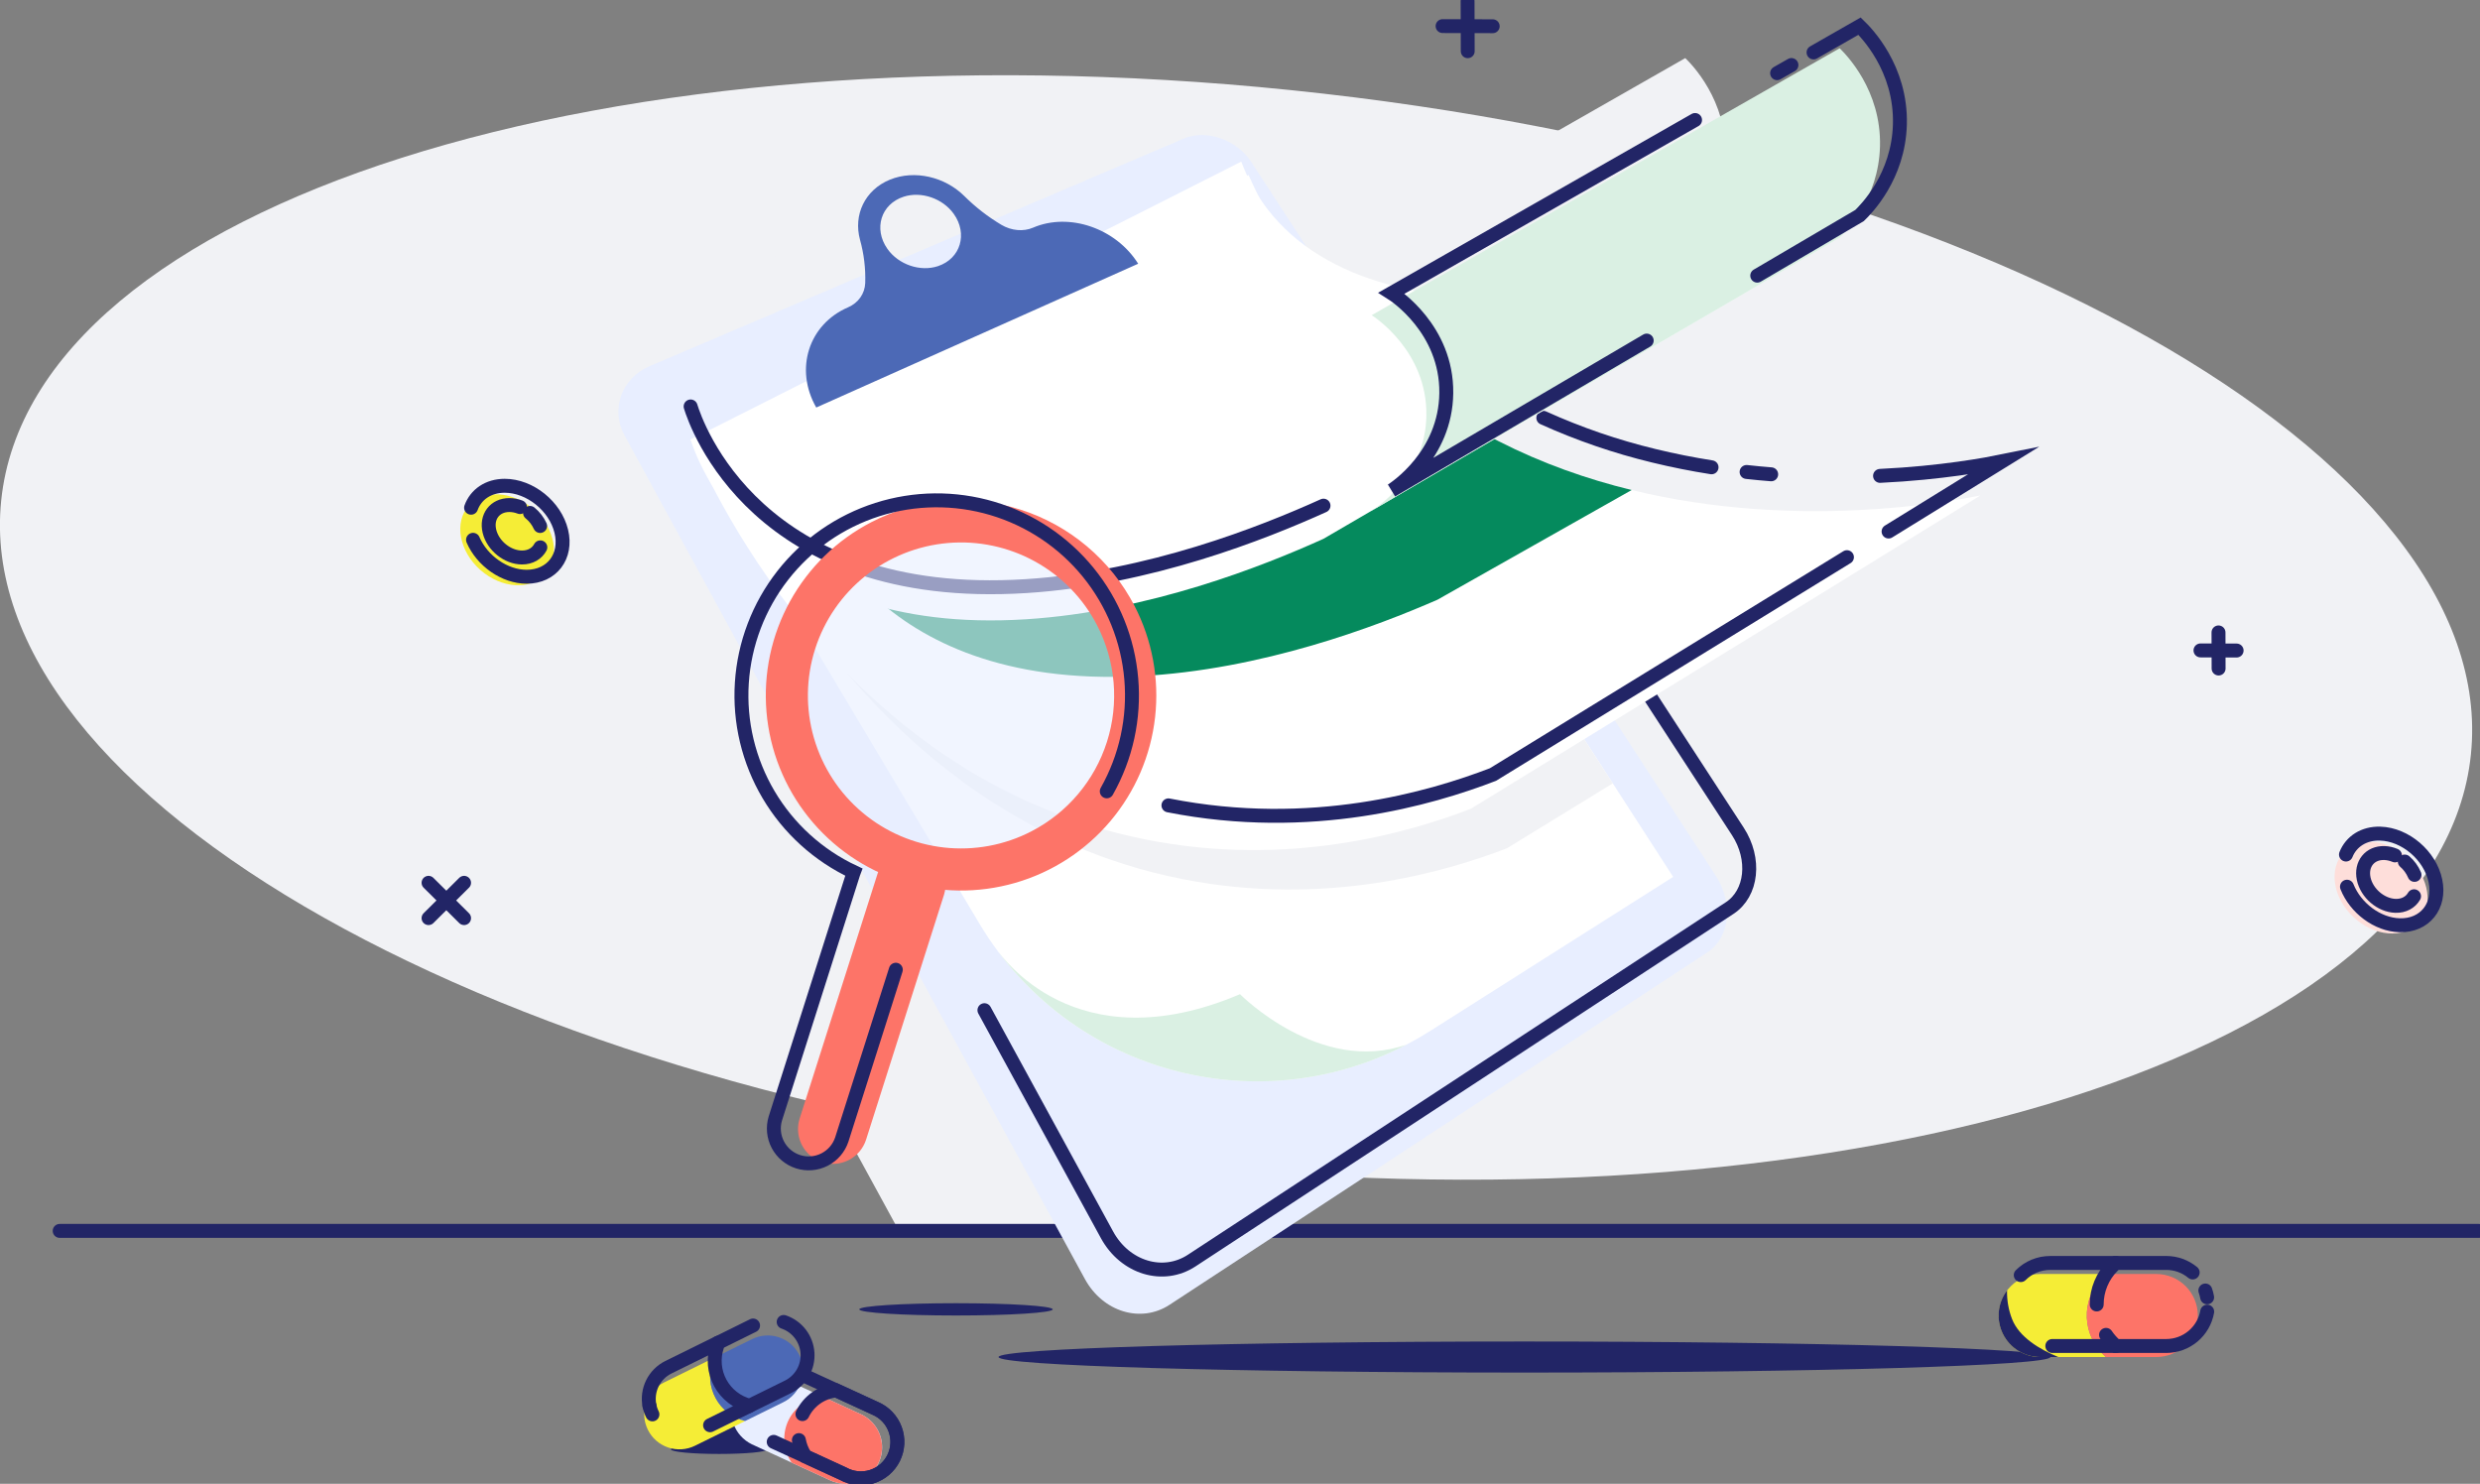 <svg width="356" height="213" viewBox="0 0 356 213" fill="none" xmlns="http://www.w3.org/2000/svg">
<rect x="0" y="0" width="356" height="213" fill="#808080" stroke="none"/>
<g clip-path="url(#clip0_293_2429)">
<path d="M354.694 108.315C359.085 65.717 283.282 23.019 185.384 12.945C87.486 2.871 4.565 29.237 0.174 71.834C-4.217 114.432 71.586 157.131 169.484 167.204C267.382 177.278 350.303 150.913 354.694 108.315Z" fill="#F1F2F5"/>
<path d="M98.248 208.327H98.464C100.17 208.294 111.364 208.063 111.364 208.063L106.478 202.078L98.248 207.604" fill="#222566"/>
<path d="M103.229 208.718C107.053 208.718 110.153 208.422 110.153 208.058C110.153 207.694 107.053 207.398 103.229 207.398C99.405 207.398 96.305 207.694 96.305 208.058C96.305 208.422 99.405 208.718 103.229 208.718Z" fill="#222566"/>
<g style="mix-blend-mode:multiply">
<path d="M209.645 104.839C239.785 86.341 250.965 79.449 262.127 72.546C257.727 73.438 235.8 77.549 212.074 71.754C205.301 70.129 198.747 67.704 192.549 64.529L241.917 35.526C242.869 34.603 247.503 29.942 247.709 22.456C247.933 14.329 242.771 9.168 241.917 8.34L180.933 43.141C175.959 42.18 171.313 40.572 167.296 38.105C166.622 37.693 165.988 37.268 165.383 36.836L157.487 24.705C155.363 21.441 151.028 19.927 147.766 21.318L120.436 32.955C118.943 31.964 117.551 30.83 116.279 29.569C113.512 26.819 109.151 25.755 105.591 27.217C101.994 28.692 100.327 32.278 101.305 35.843C101.752 37.455 102.003 39.114 102.053 40.786L71.097 53.977C67.068 55.693 65.448 60.163 67.527 63.969L129.248 177.071H163.514L222.955 138.117C226.202 135.991 226.713 131.059 224.141 127.11L209.645 104.839ZM106.87 38.735C106.232 38.306 105.677 37.764 105.232 37.136C103.205 34.251 104.324 30.713 107.562 29.659C110.093 28.836 113.172 29.893 114.763 32.124C115.364 32.945 115.722 33.919 115.795 34.933L106.87 38.735Z" fill="#F1F2F5"/>
</g>
<path d="M355.841 176.697H280.752H103.892H80.836H69.626H62.349H49.079H35.057H30.4H8.567" stroke="#222566" stroke-width="2" stroke-miterlimit="10" stroke-linecap="round"/>
<path d="M78.317 82.373C80.44 79.98 79.689 75.852 76.641 73.153C73.593 70.454 69.401 70.205 67.279 72.598C65.157 74.99 65.907 79.118 68.955 81.818C72.004 84.517 76.195 84.766 78.317 82.373Z" fill="#F5ED36"/>
<path d="M67.623 72.883C68.311 70.995 70.083 69.733 72.454 69.733C76.066 69.733 79.699 72.658 80.572 76.264C81.445 79.871 79.218 82.793 75.607 82.793C72.418 82.793 69.208 80.509 67.902 77.489" stroke="#222566" stroke-width="2" stroke-miterlimit="10" stroke-linecap="round"/>
<path d="M76.083 73.631C76.706 74.136 77.203 74.777 77.536 75.506" stroke="#222566" stroke-width="2" stroke-miterlimit="10" stroke-linecap="round"/>
<path d="M77.563 78.572C77.086 79.459 76.148 80.03 74.939 80.03C72.858 80.03 70.762 78.344 70.259 76.264C69.756 74.185 71.035 72.499 73.116 72.499C73.64 72.503 74.158 72.602 74.645 72.792" stroke="#222566" stroke-width="2" stroke-miterlimit="10" stroke-linecap="round"/>
<path d="M347.171 132.481C349.365 130.154 348.739 126.005 345.774 123.215C342.809 120.425 338.627 120.05 336.433 122.378C334.239 124.705 334.865 128.854 337.83 131.644C340.795 134.434 344.977 134.809 347.171 132.481Z" fill="#FEDEDA"/>
<path d="M336.761 122.671C337.507 120.804 339.315 119.597 341.682 119.668C345.29 119.776 348.835 122.809 349.598 126.441C350.362 130.073 348.055 132.929 344.447 132.82C341.258 132.725 338.12 130.346 336.905 127.286" stroke="#222566" stroke-width="2" stroke-miterlimit="10" stroke-linecap="round"/>
<path d="M345.203 123.675C345.81 124.198 346.287 124.854 346.598 125.592" stroke="#222566" stroke-width="2" stroke-miterlimit="10" stroke-linecap="round"/>
<path d="M346.533 128.658C346.031 129.529 345.076 130.071 343.866 130.035C341.785 129.973 339.739 128.225 339.302 126.132C338.866 124.038 340.191 122.392 342.272 122.454C342.795 122.473 343.31 122.588 343.791 122.793" stroke="#222566" stroke-width="2" stroke-miterlimit="10" stroke-linecap="round"/>
<path d="M245.106 136.704L167.896 187.299C163.788 189.996 158.317 188.335 155.736 183.607L89.676 62.556C87.598 58.749 89.219 54.275 93.246 52.564L169.916 19.899C173.179 18.509 177.515 20.022 179.639 23.285L246.293 125.702C248.862 129.646 248.35 134.576 245.106 136.704Z" fill="#E8EEFF"/>
<path d="M214.533 65.676L249.466 119.351C252.036 123.302 251.53 128.233 248.281 130.36L171.07 180.955C166.962 183.652 161.492 181.991 158.911 177.263L141.312 145.014" stroke="#222566" stroke-width="2" stroke-miterlimit="10" stroke-linecap="round"/>
<path d="M201.928 141.73V150.129C184.589 161.11 167.894 171.659 164.965 173.428L143.742 137.859L147.131 129.264L201.928 141.73Z" fill="#E8EEFF"/>
<path d="M240.18 125.878C233.37 130.198 219.385 139.075 205.258 148.021C204.164 148.714 203.053 149.356 201.924 149.946C181.791 160.509 156.9 154.807 143.34 136.69C142.361 135.382 141.452 134.024 140.615 132.622L99.138 63.106C109.039 58.507 169.659 31.399 176.94 27.964L180.107 32.866L231.513 112.452L240.18 125.878Z" fill="white"/>
<path d="M201.928 149.946C181.792 160.509 156.9 154.808 143.341 136.69C143.677 136.887 154.16 152.853 178.001 142.717C178.004 142.72 189.478 154.344 201.928 149.946Z" fill="#DAF0E3"/>
<g style="mix-blend-mode:multiply">
<path d="M231.513 112.452L216.331 121.767C207.458 125.177 190.243 130.247 169.746 126.197C124.884 117.334 106.05 73.007 104.334 68.776C118.02 62.289 131.706 55.801 145.391 49.311C159.292 42.738 172.986 36.262 180.107 32.867L231.513 112.452Z" fill="#F1F2F5"/>
</g>
<path d="M284.276 71.129C270.861 79.421 257.436 87.695 211.136 116.101C202.264 119.511 185.049 124.584 164.553 120.531C119.688 111.659 100.856 67.336 99.138 63.106C112.827 56.618 126.513 50.129 140.197 43.639C158.019 35.211 175.504 26.944 179.228 25.123C181.001 29.106 183.083 32.944 185.455 36.603C188.746 41.685 192.622 46.363 197.003 50.541C208.32 61.314 221.528 67.246 234.223 70.342C257.949 76.131 279.876 72.02 284.276 71.129Z" fill="white"/>
<path d="M265.127 79.982C255.568 85.85 230.522 101.243 214.311 111.185C205.439 114.595 188.224 119.667 167.727 115.614" stroke="#222566" stroke-width="2" stroke-miterlimit="10" stroke-linecap="round"/>
<path d="M269.877 68.313C278.766 67.888 285.275 66.653 287.451 66.212C282.539 69.247 277.627 72.28 271.101 76.301" stroke="#222566" stroke-width="2" stroke-miterlimit="10" stroke-linecap="round"/>
<path d="M250.719 67.753C251.909 67.885 253.087 67.996 254.251 68.087" stroke="#222566" stroke-width="2" stroke-miterlimit="10" stroke-linecap="round"/>
<path d="M221.541 59.98C226.644 62.288 231.953 64.111 237.397 65.425C240.196 66.107 242.969 66.653 245.691 67.081" stroke="#222566" stroke-width="2" stroke-miterlimit="10" stroke-linecap="round"/>
<g style="mix-blend-mode:multiply">
<path d="M234.223 70.342L206.345 86.091C197.686 89.87 181.184 96.184 163.5 97.067C124.782 99.002 116.423 73.118 115.698 70.634C129.295 63.998 142.894 57.362 156.493 50.726C167.276 45.471 177.936 40.278 185.46 36.61C188.751 41.691 192.626 46.369 197.008 50.548C208.32 61.314 221.528 67.249 234.223 70.342Z" fill="#058A5D"/>
</g>
<path d="M189.987 77.344C181.379 81.238 164.962 87.774 147.287 88.896C108.602 91.349 99.895 65.581 99.137 63.105C112.646 56.288 126.154 49.47 139.659 42.652C157.243 33.783 174.494 25.093 178.18 23.201C179.912 27.82 183.182 32.844 189.451 36.682C212.904 51.073 257.757 36.262 264.083 34.108C250.489 42.072 236.877 50.02 189.987 77.344Z" fill="white"/>
<path d="M189.987 72.586C181.379 76.48 164.962 83.016 147.287 84.137C108.602 86.591 99.895 60.822 99.137 58.346" stroke="#222566" stroke-width="2" stroke-miterlimit="10" stroke-linecap="round"/>
<path d="M264.077 34.113C265.029 33.192 269.663 28.529 269.869 21.043C270.093 12.917 264.932 7.754 264.077 6.927L196.902 45.247C197.334 45.519 204.856 50.434 204.755 59.596C204.656 68.526 197.281 73.07 196.772 73.395C219.165 60.236 241.685 47.265 264.077 34.113Z" fill="#DAF0E3"/>
<path d="M257.156 9.334L255.102 10.506" stroke="#222566" stroke-width="2" stroke-miterlimit="10" stroke-linecap="round"/>
<path d="M252.249 39.568L266.934 30.941C267.886 30.02 272.52 25.357 272.726 17.87C272.95 9.745 267.789 4.582 266.934 3.754L260.33 7.528" stroke="#222566" stroke-width="2" stroke-miterlimit="10" stroke-linecap="round"/>
<path d="M243.323 17.226L199.759 42.075C200.191 42.346 207.713 47.261 207.612 56.424C207.513 65.354 200.269 70.085 199.759 70.404L236.383 48.889" stroke="#222566" stroke-width="2" stroke-miterlimit="10" stroke-linecap="round"/>
<path d="M148.291 32.682C146.904 33.281 145.177 33.123 143.74 32.269C141.808 31.116 140.023 29.731 138.427 28.145C135.661 25.395 131.302 24.338 127.74 25.793C124.144 27.269 122.476 30.854 123.454 34.421C124.016 36.436 124.269 38.525 124.203 40.616C124.151 42.15 123.216 43.48 121.733 44.12C116.096 46.548 114.009 52.978 117.172 58.5L163.384 37.859C160.189 32.762 153.473 30.453 148.291 32.682ZM129.711 28.242C132.241 27.418 135.323 28.475 136.913 30.706C138.943 33.561 137.897 37.103 134.672 38.196C132.116 39.06 128.983 37.997 127.381 35.718C125.355 32.832 126.473 29.295 129.711 28.242Z" fill="#4C69B6"/>
<path d="M137.232 188.841C144.9 188.841 151.116 188.447 151.116 187.959C151.116 187.472 144.9 187.078 137.232 187.078C129.565 187.078 123.349 187.472 123.349 187.959C123.349 188.447 129.565 188.841 137.232 188.841Z" fill="#222566"/>
<path opacity="0.6" d="M137.953 124.19C151.416 124.19 162.33 113.285 162.33 99.833C162.33 86.381 151.416 75.476 137.953 75.476C124.49 75.476 113.575 86.381 113.575 99.833C113.575 113.285 124.49 124.19 137.953 124.19Z" fill="#E8EEFF"/>
<path d="M125.071 74.962C120.149 77.509 116.092 81.456 113.415 86.306C110.738 91.156 109.56 96.69 110.03 102.208C110.501 107.727 112.598 112.982 116.058 117.31C119.517 121.638 124.183 124.843 129.466 126.521C134.749 128.199 140.411 128.274 145.736 126.737C151.062 125.2 155.811 122.119 159.385 117.885C162.958 113.651 165.195 108.453 165.812 102.949C166.429 97.445 165.398 91.881 162.851 86.962C161.159 83.695 158.84 80.794 156.026 78.422C153.212 76.051 149.957 74.257 146.449 73.143C142.941 72.029 139.247 71.616 135.579 71.928C131.911 72.24 128.341 73.271 125.071 74.962ZM148.055 119.34C144.194 121.337 139.827 122.144 135.506 121.66C131.185 121.177 127.105 119.424 123.782 116.624C120.458 113.823 118.04 110.101 116.834 105.927C115.628 101.754 115.687 97.317 117.005 93.177C118.322 89.037 120.839 85.381 124.236 82.67C127.633 79.96 131.759 78.316 136.091 77.948C140.423 77.58 144.767 78.504 148.574 80.603C152.38 82.702 155.478 85.881 157.476 89.74C160.155 94.913 160.668 100.938 158.901 106.489C157.134 112.041 153.233 116.663 148.055 119.34Z" fill="#FD7468"/>
<path d="M121.859 166.513C120.98 166.968 119.986 167.152 119.002 167.042C118.019 166.932 117.09 166.533 116.333 165.896C115.577 165.259 115.026 164.411 114.752 163.461C114.477 162.511 114.491 161.501 114.792 160.559L125.984 125.385C126.4 124.139 127.291 123.107 128.463 122.512C129.634 121.916 130.993 121.806 132.246 122.204C133.499 122.602 134.544 123.476 135.157 124.638C135.77 125.8 135.9 127.157 135.52 128.414L124.327 163.588C124.129 164.214 123.808 164.795 123.385 165.296C122.961 165.798 122.442 166.212 121.859 166.513Z" fill="#FD7468"/>
<path d="M158.874 113.597C161.644 108.694 162.87 103.072 162.393 97.463C161.917 91.854 159.76 86.518 156.204 82.152C152.647 77.786 147.857 74.592 142.457 72.986C137.057 71.381 131.298 71.438 125.931 73.152C120.564 74.865 115.839 78.154 112.371 82.591C108.903 87.027 106.853 92.404 106.489 98.022C106.125 103.64 107.464 109.236 110.331 114.083C113.197 118.929 117.459 122.799 122.56 125.189C122.536 125.253 122.514 125.318 122.492 125.384L111.299 160.559C110.919 161.816 111.049 163.172 111.662 164.334C112.274 165.496 113.32 166.371 114.573 166.769C115.825 167.167 117.184 167.056 118.356 166.461C119.528 165.866 120.418 164.834 120.835 163.588L128.594 139.205" stroke="#222566" stroke-width="2" stroke-miterlimit="10" stroke-linecap="round"/>
<path d="M124.133 212.223C123.374 212.691 122.508 212.957 121.617 212.995C120.726 213.034 119.84 212.843 119.044 212.442L113.647 209.963L107.907 207.321C106.699 206.727 105.766 205.691 105.302 204.428C104.838 203.166 104.878 201.773 105.414 200.539C105.95 199.305 106.942 198.325 108.182 197.802C109.422 197.279 110.817 197.253 112.075 197.73L112.139 197.758L112.217 197.795L118.058 200.478L123.528 202.997L123.582 203.019L123.654 203.052C124.502 203.458 125.226 204.085 125.747 204.867C126.269 205.649 126.57 206.557 126.619 207.496C126.668 208.434 126.462 209.368 126.024 210.2C125.586 211.032 124.932 211.73 124.13 212.221L124.133 212.223Z" fill="#E8EEFF"/>
<path d="M124.133 212.223C123.374 212.691 122.508 212.957 121.617 212.995C120.726 213.033 119.84 212.843 119.044 212.442L113.647 209.963C113.595 209.885 113.544 209.804 113.488 209.728C112.947 208.851 112.637 207.851 112.588 206.821C112.539 205.792 112.752 204.767 113.207 203.842C113.662 202.918 114.344 202.123 115.19 201.534C116.036 200.944 117.018 200.579 118.044 200.472L123.514 202.99L123.568 203.013L123.64 203.046C124.488 203.452 125.211 204.078 125.733 204.86C126.255 205.642 126.556 206.55 126.605 207.489C126.654 208.428 126.448 209.362 126.01 210.194C125.572 211.025 124.918 211.724 124.116 212.215L124.133 212.223Z" fill="#FD7468"/>
<path d="M114.21 196.913L120.041 199.596L125.511 202.113L125.565 202.137L125.638 202.17C126.291 202.45 126.881 202.859 127.371 203.373C127.861 203.887 128.242 204.495 128.489 205.161C128.736 205.826 128.846 206.535 128.81 207.244C128.775 207.954 128.595 208.648 128.282 209.286C127.97 209.923 127.531 210.491 126.992 210.953C126.452 211.416 125.825 211.764 125.147 211.977C124.469 212.189 123.755 212.262 123.048 212.19C122.341 212.118 121.656 211.903 121.035 211.558V211.558L115.645 209.079L111.064 206.981" stroke="#222566" stroke-width="2" stroke-miterlimit="10" stroke-linecap="round"/>
<path d="M115.188 202.998C115.641 202.066 116.324 201.263 117.173 200.668C118.022 200.073 119.009 199.704 120.041 199.596L125.511 202.113L125.565 202.137L125.638 202.17C126.291 202.45 126.881 202.859 127.371 203.373C127.862 203.887 128.242 204.495 128.489 205.161C128.737 205.826 128.846 206.535 128.81 207.244C128.775 207.954 128.595 208.648 128.283 209.286C127.97 209.923 127.531 210.491 126.992 210.953C126.453 211.416 125.825 211.764 125.147 211.977C124.469 212.189 123.755 212.262 123.048 212.19C122.341 212.118 121.656 211.903 121.035 211.558V211.558L115.646 209.079C115.595 209.002 115.542 208.921 115.487 208.845C115.088 208.196 114.813 207.479 114.677 206.73" stroke="#222566" stroke-width="2" stroke-miterlimit="10" stroke-linecap="round"/>
<path d="M106.95 203.996L99.77 207.535C98.567 208.128 97.177 208.219 95.906 207.788C94.635 207.357 93.588 206.44 92.994 205.237C92.401 204.035 92.31 202.646 92.741 201.376C93.172 200.107 94.09 199.06 95.294 198.467L102.477 194.927C102.405 195.086 102.342 195.255 102.285 195.423C101.99 196.291 101.879 197.21 101.957 198.122C102.036 199.035 102.303 199.922 102.741 200.726C103.179 201.531 103.779 202.236 104.504 202.797C105.228 203.359 106.061 203.764 106.95 203.988V203.996Z" fill="#F5ED36"/>
<path d="M114.744 194.521C115.337 195.724 115.427 197.112 114.996 198.382C114.564 199.651 113.645 200.697 112.442 201.29L106.95 203.996C106.061 203.772 105.228 203.367 104.504 202.805C103.779 202.244 103.179 201.539 102.741 200.734C102.303 199.929 102.036 199.043 101.957 198.13C101.879 197.218 101.99 196.299 102.284 195.431C102.342 195.263 102.405 195.097 102.476 194.935L107.967 192.231C109.17 191.637 110.559 191.544 111.83 191.974C113.101 192.403 114.149 193.32 114.744 194.521Z" fill="#4C69B6"/>
<path d="M93.23 201.796C93.012 200.703 93.16 199.569 93.653 198.569C94.146 197.569 94.955 196.759 95.956 196.266L103.139 192.727" stroke="#222566" stroke-width="2" stroke-miterlimit="10" stroke-linecap="round"/>
<path d="M93.655 203.036C93.46 202.643 93.317 202.226 93.23 201.796" stroke="#222566" stroke-width="2" stroke-miterlimit="10" stroke-linecap="round"/>
<path d="M107.612 201.796L101.93 204.596" stroke="#222566" stroke-width="2" stroke-miterlimit="10" stroke-linecap="round"/>
<path d="M112.493 189.768C113.44 190.089 114.271 190.684 114.88 191.478C115.488 192.271 115.848 193.227 115.914 194.224C115.979 195.222 115.747 196.216 115.247 197.082C114.747 197.948 114.001 198.646 113.104 199.089L107.61 201.796C106.721 201.572 105.889 201.166 105.164 200.605C104.44 200.043 103.84 199.338 103.402 198.534C102.964 197.729 102.697 196.843 102.618 195.93C102.54 195.018 102.651 194.099 102.945 193.232C103.002 193.063 103.065 192.897 103.137 192.735L108.101 190.278" stroke="#222566" stroke-width="2" stroke-miterlimit="10" stroke-linecap="round"/>
<path d="M218.836 197.035C260.532 197.035 294.332 196.036 294.332 194.805C294.332 193.573 260.532 192.575 218.836 192.575C177.141 192.575 143.341 193.573 143.341 194.805C143.341 196.036 177.141 197.035 218.836 197.035Z" fill="#222566"/>
<path d="M302.307 194.803H292.872C291.289 194.803 289.772 194.175 288.653 193.057C287.535 191.94 286.906 190.424 286.906 188.843C286.906 187.262 287.535 185.746 288.653 184.628C289.772 183.51 291.289 182.882 292.872 182.882H302.313C302.155 183.017 301.996 183.16 301.851 183.309C301.086 184.073 300.487 184.987 300.093 185.993C299.699 187 299.518 188.077 299.561 189.157C299.604 190.237 299.871 191.296 300.344 192.268C300.818 193.24 301.488 194.103 302.312 194.803H302.307Z" fill="#F5ED36"/>
<path d="M315.493 188.846C315.492 190.427 314.863 191.942 313.744 193.06C312.626 194.177 311.108 194.805 309.526 194.805H302.305C301.482 194.104 300.812 193.241 300.339 192.269C299.866 191.297 299.599 190.238 299.556 189.158C299.513 188.078 299.694 187.001 300.088 185.994C300.482 184.987 301.08 184.073 301.845 183.309C301.994 183.162 302.147 183.019 302.309 182.884H309.526C310.31 182.884 311.086 183.038 311.81 183.338C312.534 183.637 313.192 184.077 313.746 184.63C314.3 185.184 314.739 185.841 315.039 186.564C315.339 187.288 315.493 188.063 315.493 188.846Z" fill="#FD7468"/>
<path d="M295.464 194.803H292.872C291.761 194.805 290.672 194.497 289.727 193.913C288.782 193.329 288.019 192.494 287.524 191.5C287.029 190.506 286.821 189.395 286.925 188.289C287.028 187.184 287.439 186.13 288.109 185.246C288.076 186.638 288.316 188.024 288.816 189.325C289.824 191.956 292.824 193.722 295.464 194.803Z" fill="#222566"/>
<path d="M303.736 193.217H294.605" stroke="#222566" stroke-width="2" stroke-miterlimit="10" stroke-linecap="round"/>
<path d="M290.076 183.044C290.63 182.491 291.288 182.052 292.012 181.752C292.736 181.453 293.512 181.299 294.295 181.3H303.737" stroke="#222566" stroke-width="2" stroke-miterlimit="10" stroke-linecap="round"/>
<path d="M300.978 187.26C300.977 186.231 301.179 185.213 301.573 184.263C301.967 183.313 302.545 182.449 303.274 181.723C303.423 181.575 303.575 181.433 303.737 181.298H310.955C312.342 181.296 313.687 181.779 314.755 182.663" stroke="#222566" stroke-width="2" stroke-miterlimit="10" stroke-linecap="round"/>
<path d="M316.841 188.291C316.597 189.671 315.875 190.921 314.801 191.822C313.727 192.723 312.37 193.217 310.968 193.219H303.747C303.2 192.754 302.719 192.218 302.318 191.623" stroke="#222566" stroke-width="2" stroke-miterlimit="10" stroke-linecap="round"/>
<path d="M316.573 185.252C316.687 185.57 316.773 185.898 316.831 186.231" stroke="#222566" stroke-width="2" stroke-miterlimit="10" stroke-linecap="round"/>
<path d="M61.513 131.799L66.621 126.725" stroke="#222566" stroke-width="1.99" stroke-miterlimit="10" stroke-linecap="round"/>
<path d="M66.621 131.799L61.513 126.725" stroke="#222566" stroke-width="1.99" stroke-miterlimit="10" stroke-linecap="round"/>
<path d="M207.077 3.746L214.28 3.767" stroke="#222566" stroke-width="1.99" stroke-miterlimit="10" stroke-linecap="round"/>
<path d="M210.69 7.355L210.669 0.159" stroke="#222566" stroke-width="1.99" stroke-miterlimit="10" stroke-linecap="round"/>
<path d="M315.876 93.368L321.062 93.383" stroke="#222566" stroke-width="2" stroke-miterlimit="10" stroke-linecap="round"/>
<path d="M318.476 95.966L318.462 90.785" stroke="#222566" stroke-width="2" stroke-miterlimit="10" stroke-linecap="round"/>
</g>
<defs>
<clipPath id="clip0_293_2429">
<rect width="356" height="213" fill="white"/>
</clipPath>
</defs>
</svg>

